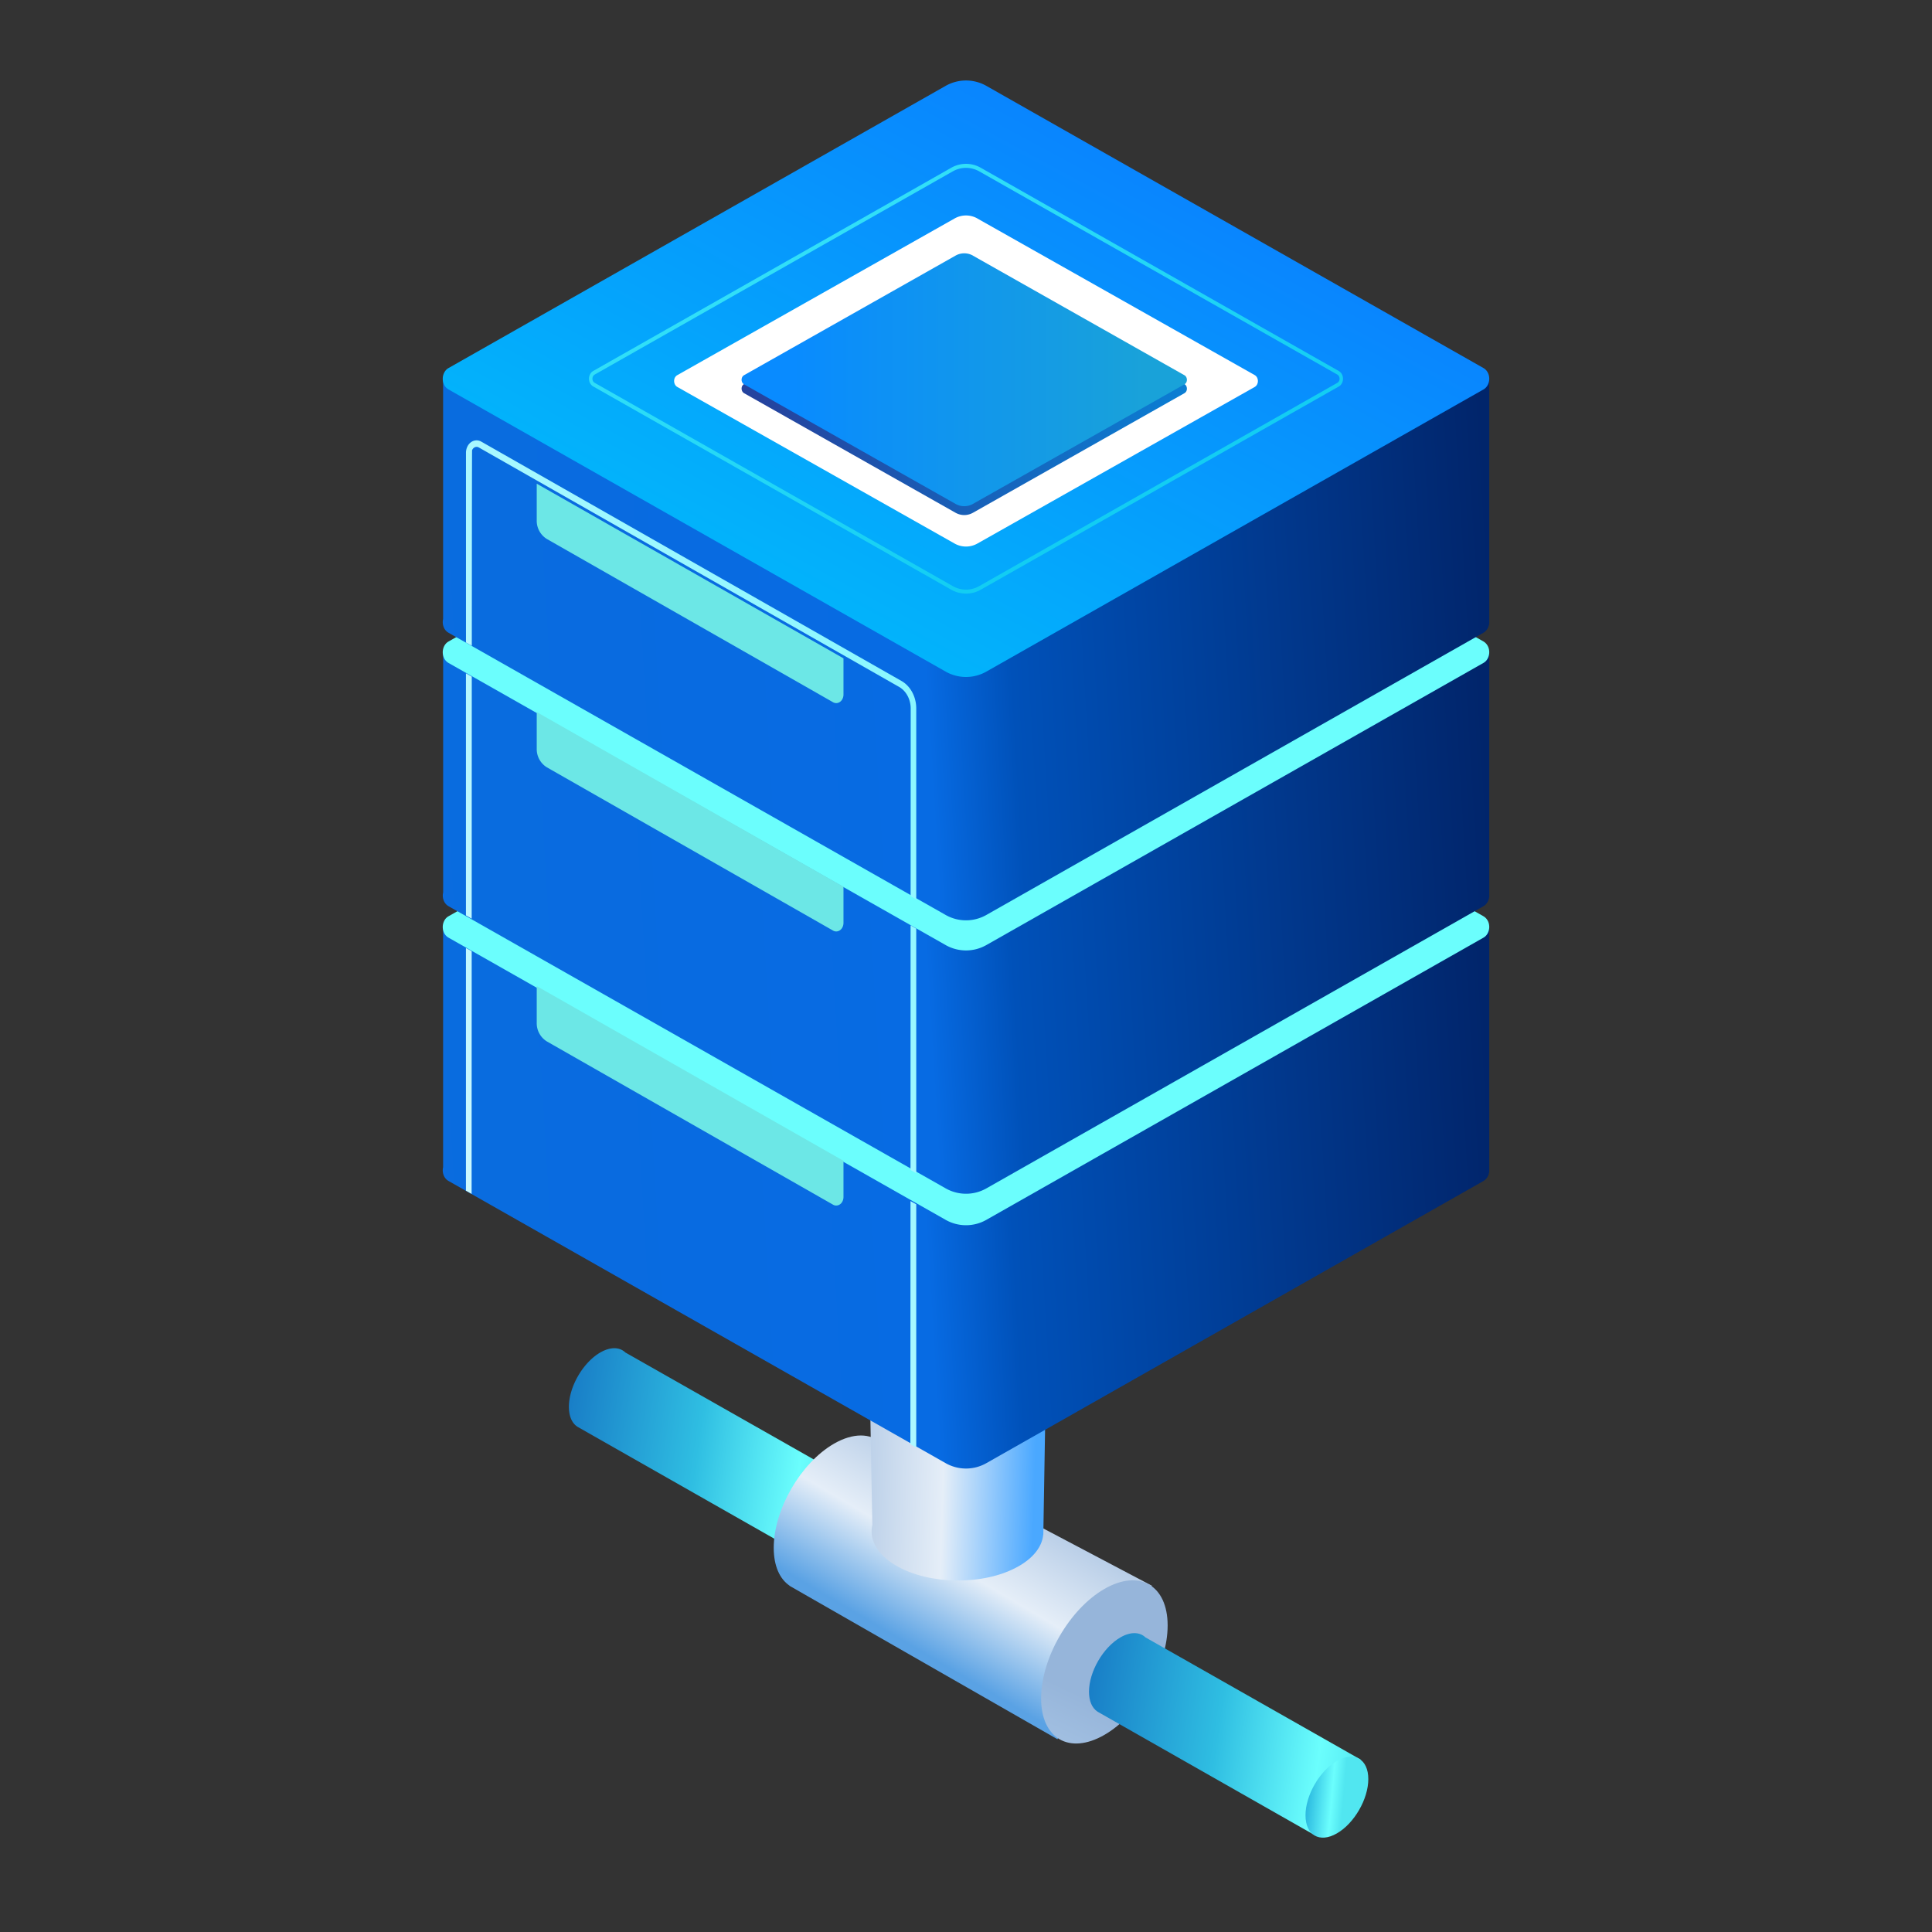 <svg width="48" height="48" viewBox="0 0 48 48" fill="none" xmlns="http://www.w3.org/2000/svg"><rect x="0" y="0" width="48" height="48" fill="#333333" stroke="none"/><path fill-rule="evenodd" clip-rule="evenodd" d="M14.338 35.441c-.127-.086-.204-.255-.204-.489 0-.497.35-1.101.78-1.35.255-.146.481-.136.623 0l5.346 3.035-1.156 1.87-5.357-3.046a.404.404 0 0 1-.012-.007l-.02-.012Z" fill="url(#a)"/><ellipse rx=".901" ry=".9" transform="matrix(-.866 .499 0 1 20.294 37.572)" fill="url(#b)"/><path fill-rule="evenodd" clip-rule="evenodd" d="M19.616 39.395c-.244-.166-.393-.49-.393-.938 0-.953.67-2.112 1.497-2.589.48-.276.907-.262 1.18-.015l6.72 3.545-2.349 3.812-6.657-3.812.002-.003Z" fill="url(#c)"/><ellipse rx="1.815" ry="1.813" transform="matrix(-.866 .499 0 1 27.438 41.29)" fill="url(#d)"/><path fill-rule="evenodd" clip-rule="evenodd" d="M25.918 38.133c-.028.291-.242.577-.638.795-.843.465-2.193.45-3.017-.031-.477-.28-.673-.654-.59-1.01l-.138-7.528 4.513.172-.126 7.537v.018l-.002.047h-.002Z" fill="url(#e)"/><ellipse rx="1.807" ry="1.83" transform="matrix(.867 .507 .876 -.483 23.784 30.458)" fill="url(#f)"/><path fill-rule="evenodd" clip-rule="evenodd" d="M27.26 42.52c-.127-.087-.204-.255-.204-.49 0-.496.35-1.1.78-1.349.255-.147.481-.136.624 0l5.345 3.035-1.156 1.87-5.36-3.048m-.005-.003-.024-.014" fill="url(#g)"/><ellipse rx=".901" ry=".9" transform="matrix(-.866 .499 0 1 33.215 44.65)" fill="url(#h)"/><path opacity=".5" d="M23.658 24.633a.681.681 0 0 1 .684 0l8.893 5.048a.143.143 0 0 1 .06.07c.034.084.002.178-.06.213l-8.893 5.048a.682.682 0 0 1-.684 0l-8.894-5.048a.142.142 0 0 1-.059-.07c-.034-.083-.002-.178.06-.213l8.893-5.048Z" stroke="#026DDF" stroke-width=".115"/><path fill-rule="evenodd" clip-rule="evenodd" d="M23.713 25.843a.575.575 0 0 1 .574 0l6.885 3.889a.154.154 0 0 1 .066.075c.033.082.004.18-.066.22l-6.885 3.888a.574.574 0 0 1-.574 0l-6.886-3.889a.154.154 0 0 1-.065-.076c-.034-.081-.005-.179.065-.218l6.886-3.89Z" fill="url(#i)"/><path fill-rule="evenodd" clip-rule="evenodd" d="m21.395 22.99 2.09-1.186a1.025 1.025 0 0 1 1.029 0l2.09 1.186H37v6.128h-.003a.295.295 0 0 1-.14.223l-12.343 7.006a1.025 1.025 0 0 1-1.028 0L11.142 29.34a.277.277 0 0 1-.117-.136.339.339 0 0 1-.016-.205V22.99h10.386Z" fill="url(#j)"/><path fill-rule="evenodd" clip-rule="evenodd" d="M23.486 15.758a1.025 1.025 0 0 1 1.028 0l12.344 7.007c.05.029.092.077.117.136.06.147.008.323-.117.394l-12.344 7.007a1.025 1.025 0 0 1-1.028 0l-12.344-7.007a.277.277 0 0 1-.117-.136c-.06-.147-.008-.323.117-.394l12.344-7.007Z" fill="#6BFEFD"/><path opacity=".5" d="M23.658 17.84a.681.681 0 0 1 .684 0l8.893 5.049a.143.143 0 0 1 .06.07c.034.083.002.178-.06.212l-8.893 5.048a.682.682 0 0 1-.684 0l-8.894-5.048a.142.142 0 0 1-.059-.07c-.034-.083-.002-.177.06-.212l8.893-5.048Z" stroke="#026DDF" stroke-width=".115"/><path fill-rule="evenodd" clip-rule="evenodd" d="M23.713 19.05a.574.574 0 0 1 .574 0l6.885 3.889a.154.154 0 0 1 .066.075c.033.082.004.18-.066.219l-6.885 3.889a.575.575 0 0 1-.574 0l-6.886-3.889a.154.154 0 0 1-.065-.076c-.034-.081-.005-.18.065-.218l6.886-3.89Z" fill="url(#k)"/><path fill-rule="evenodd" clip-rule="evenodd" d="m21.395 16.164 2.09-1.187a1.025 1.025 0 0 1 1.029 0l2.09 1.187H37v6.128h-.003a.295.295 0 0 1-.14.222L24.515 29.52a1.025 1.025 0 0 1-1.028 0l-12.344-7.006a.277.277 0 0 1-.117-.136.339.339 0 0 1-.016-.205v-6.01h10.386Z" fill="url(#l)"/><path fill-rule="evenodd" clip-rule="evenodd" d="M23.486 8.932a1.025 1.025 0 0 1 1.028 0l12.344 7.006c.05.03.092.077.117.137.06.146.008.323-.117.394l-12.344 7.006a1.025 1.025 0 0 1-1.028 0L11.142 16.47a.277.277 0 0 1-.117-.137c-.06-.146-.008-.323.117-.394l12.344-7.006Z" fill="#6BFEFD"/><path opacity=".5" d="M23.658 11.014a.681.681 0 0 1 .684 0l8.893 5.048a.143.143 0 0 1 .06.07c.034.084.002.178-.06.213l-8.893 5.048a.681.681 0 0 1-.684 0l-8.894-5.048a.142.142 0 0 1-.059-.07c-.034-.084-.002-.178.06-.213l8.893-5.048Z" stroke="#026DDF" stroke-width=".115"/><path fill-rule="evenodd" clip-rule="evenodd" d="M23.713 12.224a.574.574 0 0 1 .574 0l6.885 3.889a.154.154 0 0 1 .066.075c.033.082.004.18-.066.22l-6.885 3.888a.575.575 0 0 1-.574 0l-6.886-3.889a.155.155 0 0 1-.065-.076c-.034-.08-.005-.179.065-.218l6.886-3.889Z" fill="url(#m)"/><path fill-rule="evenodd" clip-rule="evenodd" d="m21.395 9.37 2.09-1.187a1.025 1.025 0 0 1 1.029 0l2.09 1.187H37v6.128h-.003a.295.295 0 0 1-.14.222l-12.343 7.007a1.025 1.025 0 0 1-1.028 0L11.142 15.72a.277.277 0 0 1-.117-.136.339.339 0 0 1-.016-.205V9.37h10.386Z" fill="url(#n)"/><path fill-rule="evenodd" clip-rule="evenodd" d="M20.956 16.356v.903a.24.24 0 0 1-.019.092c-.043.104-.151.147-.24.096l-7.112-4.057a.532.532 0 0 1-.25-.466v-.907" fill="#6CE7E6"/><path fill-rule="evenodd" clip-rule="evenodd" d="M23.486 2.138a1.025 1.025 0 0 1 1.028 0l12.344 7.007c.05.028.092.077.117.136.06.147.008.323-.117.394l-12.344 7.006a1.025 1.025 0 0 1-1.028 0L11.142 9.675a.277.277 0 0 1-.117-.136c-.06-.147-.008-.323.117-.394l12.344-7.007Z" fill="url(#o)"/><path fill-rule="evenodd" clip-rule="evenodd" d="M24.287 5.43a.574.574 0 0 0-.574 0l-6.885 3.89a.154.154 0 0 0-.066.075c-.033.081-.004.18.066.219l6.885 3.888a.575.575 0 0 0 .574 0l6.886-3.888a.154.154 0 0 0 .065-.076c.034-.081.005-.18-.065-.219l-6.886-3.888Z" fill="#fff"/><path fill-rule="evenodd" clip-rule="evenodd" d="M23.63 4.17a.739.739 0 0 1 .74 0l8.894 5.049a.2.2 0 0 1 .084.098c.044.106.006.233-.084.284l-8.894 5.048a.739.739 0 0 1-.74 0L14.736 9.6a.2.2 0 0 1-.084-.098c-.044-.106-.006-.233.084-.284L23.63 4.17Zm.037.09-8.893 5.047c-.048.028-.069.095-.045.152.01.023.025.041.045.052l8.893 5.048c.21.12.456.12.666 0l8.894-5.048c.048-.027.068-.095.044-.151a.107.107 0 0 0-.044-.053L24.333 4.26a.663.663 0 0 0-.636-.016l-.03.016Z" fill="url(#p)"/><path fill-rule="evenodd" clip-rule="evenodd" d="M24.175 6.572a.438.438 0 0 0-.437 0l-5.253 2.97a.118.118 0 0 0-.05.058c-.025.063-.003.137.05.168l5.253 2.97c.138.078.3.078.437 0l5.253-2.97a.118.118 0 0 0 .05-.058c.025-.062.003-.137-.05-.167l-5.253-2.97Z" fill="url(#q)"/><path fill-rule="evenodd" clip-rule="evenodd" d="M24.175 6.352a.438.438 0 0 0-.437 0l-5.253 2.97a.118.118 0 0 0-.05.059c-.025.062-.003.137.05.167l5.253 2.97c.138.078.3.078.437 0l5.253-2.97a.118.118 0 0 0 .05-.058c.025-.062.003-.137-.05-.167l-5.253-2.97Z" fill="url(#r)"/><path fill-rule="evenodd" clip-rule="evenodd" d="M20.956 22.03v.902a.24.24 0 0 1-.019.092c-.043.104-.151.147-.24.096l-7.112-4.057a.532.532 0 0 1-.25-.466v-.906M20.956 28.84v.902a.24.24 0 0 1-.019.092c-.043.104-.151.147-.24.096l-7.112-4.057a.532.532 0 0 1-.25-.466V24.5" fill="#6CE7E6"/><path fill-rule="evenodd" clip-rule="evenodd" d="m22.764 23.07-.141-.08-.002 6.078.143.081v-6.08Zm0-5.467c0-.29-.142-.556-.366-.684l-10.441-5.947c-.131-.075-.29-.012-.353.141a.351.351 0 0 0-.027.135v4.715l.145.082c.002-3.234.004-4.855.007-4.86.03-.073.105-.103.167-.068l10.44 5.948c.177.1.29.31.29.538l-.002 4.663.14.08v-4.743Zm-11.188 5.14.143.082.002-6.015-.145-.082v6.015Zm11.188 7.178-.143-.081-.003 6.042.146.082v-6.043Zm-11.188-.339.141.08.002-6.03-.143-.08v6.03Z" fill="url(#s)"/><defs><linearGradient id="a" x1="20.883" y1="38.611" x2="13.638" y2="37.545" gradientUnits="userSpaceOnUse"><stop stop-color="#51E6F0"/><stop offset=".181" stop-color="#6BFEFD"/><stop offset=".533" stop-color="#2FBEE2"/><stop offset="1" stop-color="#187CC6"/></linearGradient><linearGradient id="b" x1="0" y1="1.837" x2="1.952" y2="1.623" gradientUnits="userSpaceOnUse"><stop stop-color="#51E6F0"/><stop offset=".181" stop-color="#6BFEFD"/><stop offset=".533" stop-color="#2FBEE2"/><stop offset="1" stop-color="#187CC6"/></linearGradient><linearGradient id="c" x1="23.922" y1="41.645" x2="26.9" y2="36.592" gradientUnits="userSpaceOnUse"><stop stop-color="#5AA2E4"/><stop offset=".384" stop-color="#E5EEF8"/><stop offset="1" stop-color="#96B5DA"/></linearGradient><linearGradient id="d" x1="4.092" y1="4.72" x2=".44" y2=".692" gradientUnits="userSpaceOnUse"><stop stop-color="#D0E9FF"/><stop offset="1" stop-color="#96B5DA"/></linearGradient><linearGradient id="e" x1="25.809" y1="33.321" x2="19.896" y2="33.147" gradientUnits="userSpaceOnUse"><stop stop-color="#4AA8FF"/><stop offset=".384" stop-color="#E5EEF8"/><stop offset="1" stop-color="#96B5DA"/></linearGradient><linearGradient id="f" x1="4.074" y1="4.763" x2=".384" y2=".748" gradientUnits="userSpaceOnUse"><stop stop-color="#D0E9FF"/><stop offset="1" stop-color="#96B5DA"/></linearGradient><linearGradient id="g" x1="33.805" y1="45.689" x2="26.56" y2="44.624" gradientUnits="userSpaceOnUse"><stop stop-color="#51E6F0"/><stop offset=".181" stop-color="#6BFEFD"/><stop offset=".533" stop-color="#2FBEE2"/><stop offset="1" stop-color="#187CC6"/></linearGradient><linearGradient id="h" x1="0" y1="1.837" x2="1.952" y2="1.623" gradientUnits="userSpaceOnUse"><stop stop-color="#51E6F0"/><stop offset=".181" stop-color="#6BFEFD"/><stop offset=".533" stop-color="#2FBEE2"/><stop offset="1" stop-color="#187CC6"/></linearGradient><linearGradient id="i" x1="35.848" y1="29.657" x2="29.555" y2="19.154" gradientUnits="userSpaceOnUse"><stop stop-color="#00C2FA"/><stop offset="1" stop-color="#0B78FF"/></linearGradient><linearGradient id="j" x1="37" y1="26.727" x2="4.05" y2="28.689" gradientUnits="userSpaceOnUse"><stop stop-color="#01256B"/><stop offset=".365" stop-color="#0051B9"/><stop offset=".43" stop-color="#076BE3"/><stop offset=".994" stop-color="#0B6CDC"/></linearGradient><linearGradient id="k" x1="35.848" y1="22.863" x2="29.555" y2="12.361" gradientUnits="userSpaceOnUse"><stop stop-color="#00C2FA"/><stop offset="1" stop-color="#0B78FF"/></linearGradient><linearGradient id="l" x1="37" y1="19.9" x2="4.05" y2="21.862" gradientUnits="userSpaceOnUse"><stop stop-color="#01256B"/><stop offset=".365" stop-color="#0051B9"/><stop offset=".43" stop-color="#076BE3"/><stop offset=".994" stop-color="#0B6CDC"/></linearGradient><linearGradient id="m" x1="35.848" y1="16.038" x2="29.555" y2="5.535" gradientUnits="userSpaceOnUse"><stop stop-color="#00C2FA"/><stop offset="1" stop-color="#0B78FF"/></linearGradient><linearGradient id="n" x1="37" y1="13.106" x2="4.05" y2="15.068" gradientUnits="userSpaceOnUse"><stop stop-color="#01256B"/><stop offset=".365" stop-color="#0051B9"/><stop offset=".43" stop-color="#076BE3"/><stop offset=".994" stop-color="#0B6CDC"/></linearGradient><linearGradient id="o" x1="23.922" y1="21.849" x2="34.092" y2="2.996" gradientUnits="userSpaceOnUse"><stop stop-color="#00C2FA"/><stop offset="1" stop-color="#0B78FF"/></linearGradient><linearGradient id="p" x1="46.914" y1="8.924" x2="34.418" y2="-14.81" gradientUnits="userSpaceOnUse"><stop stop-color="#00C2F0"/><stop offset="1" stop-color="#58F6FF"/></linearGradient><linearGradient id="q" x1="30.396" y1="12.358" x2="18.895" y2="12.358" gradientUnits="userSpaceOnUse"><stop stop-color="#0883D8"/><stop offset="1" stop-color="#25439E"/></linearGradient><linearGradient id="r" x1="19.681" y1="6.937" x2="28.479" y2="6.937" gradientUnits="userSpaceOnUse"><stop stop-color="#098BFF"/><stop offset="1" stop-color="#19A2D9"/></linearGradient><linearGradient id="s" x1="3.484" y1="22.313" x2="31.344" y2="8.827" gradientUnits="userSpaceOnUse"><stop stop-color="#DEF9FF"/><stop offset="1" stop-color="#58F6FF"/></linearGradient></defs></svg>
